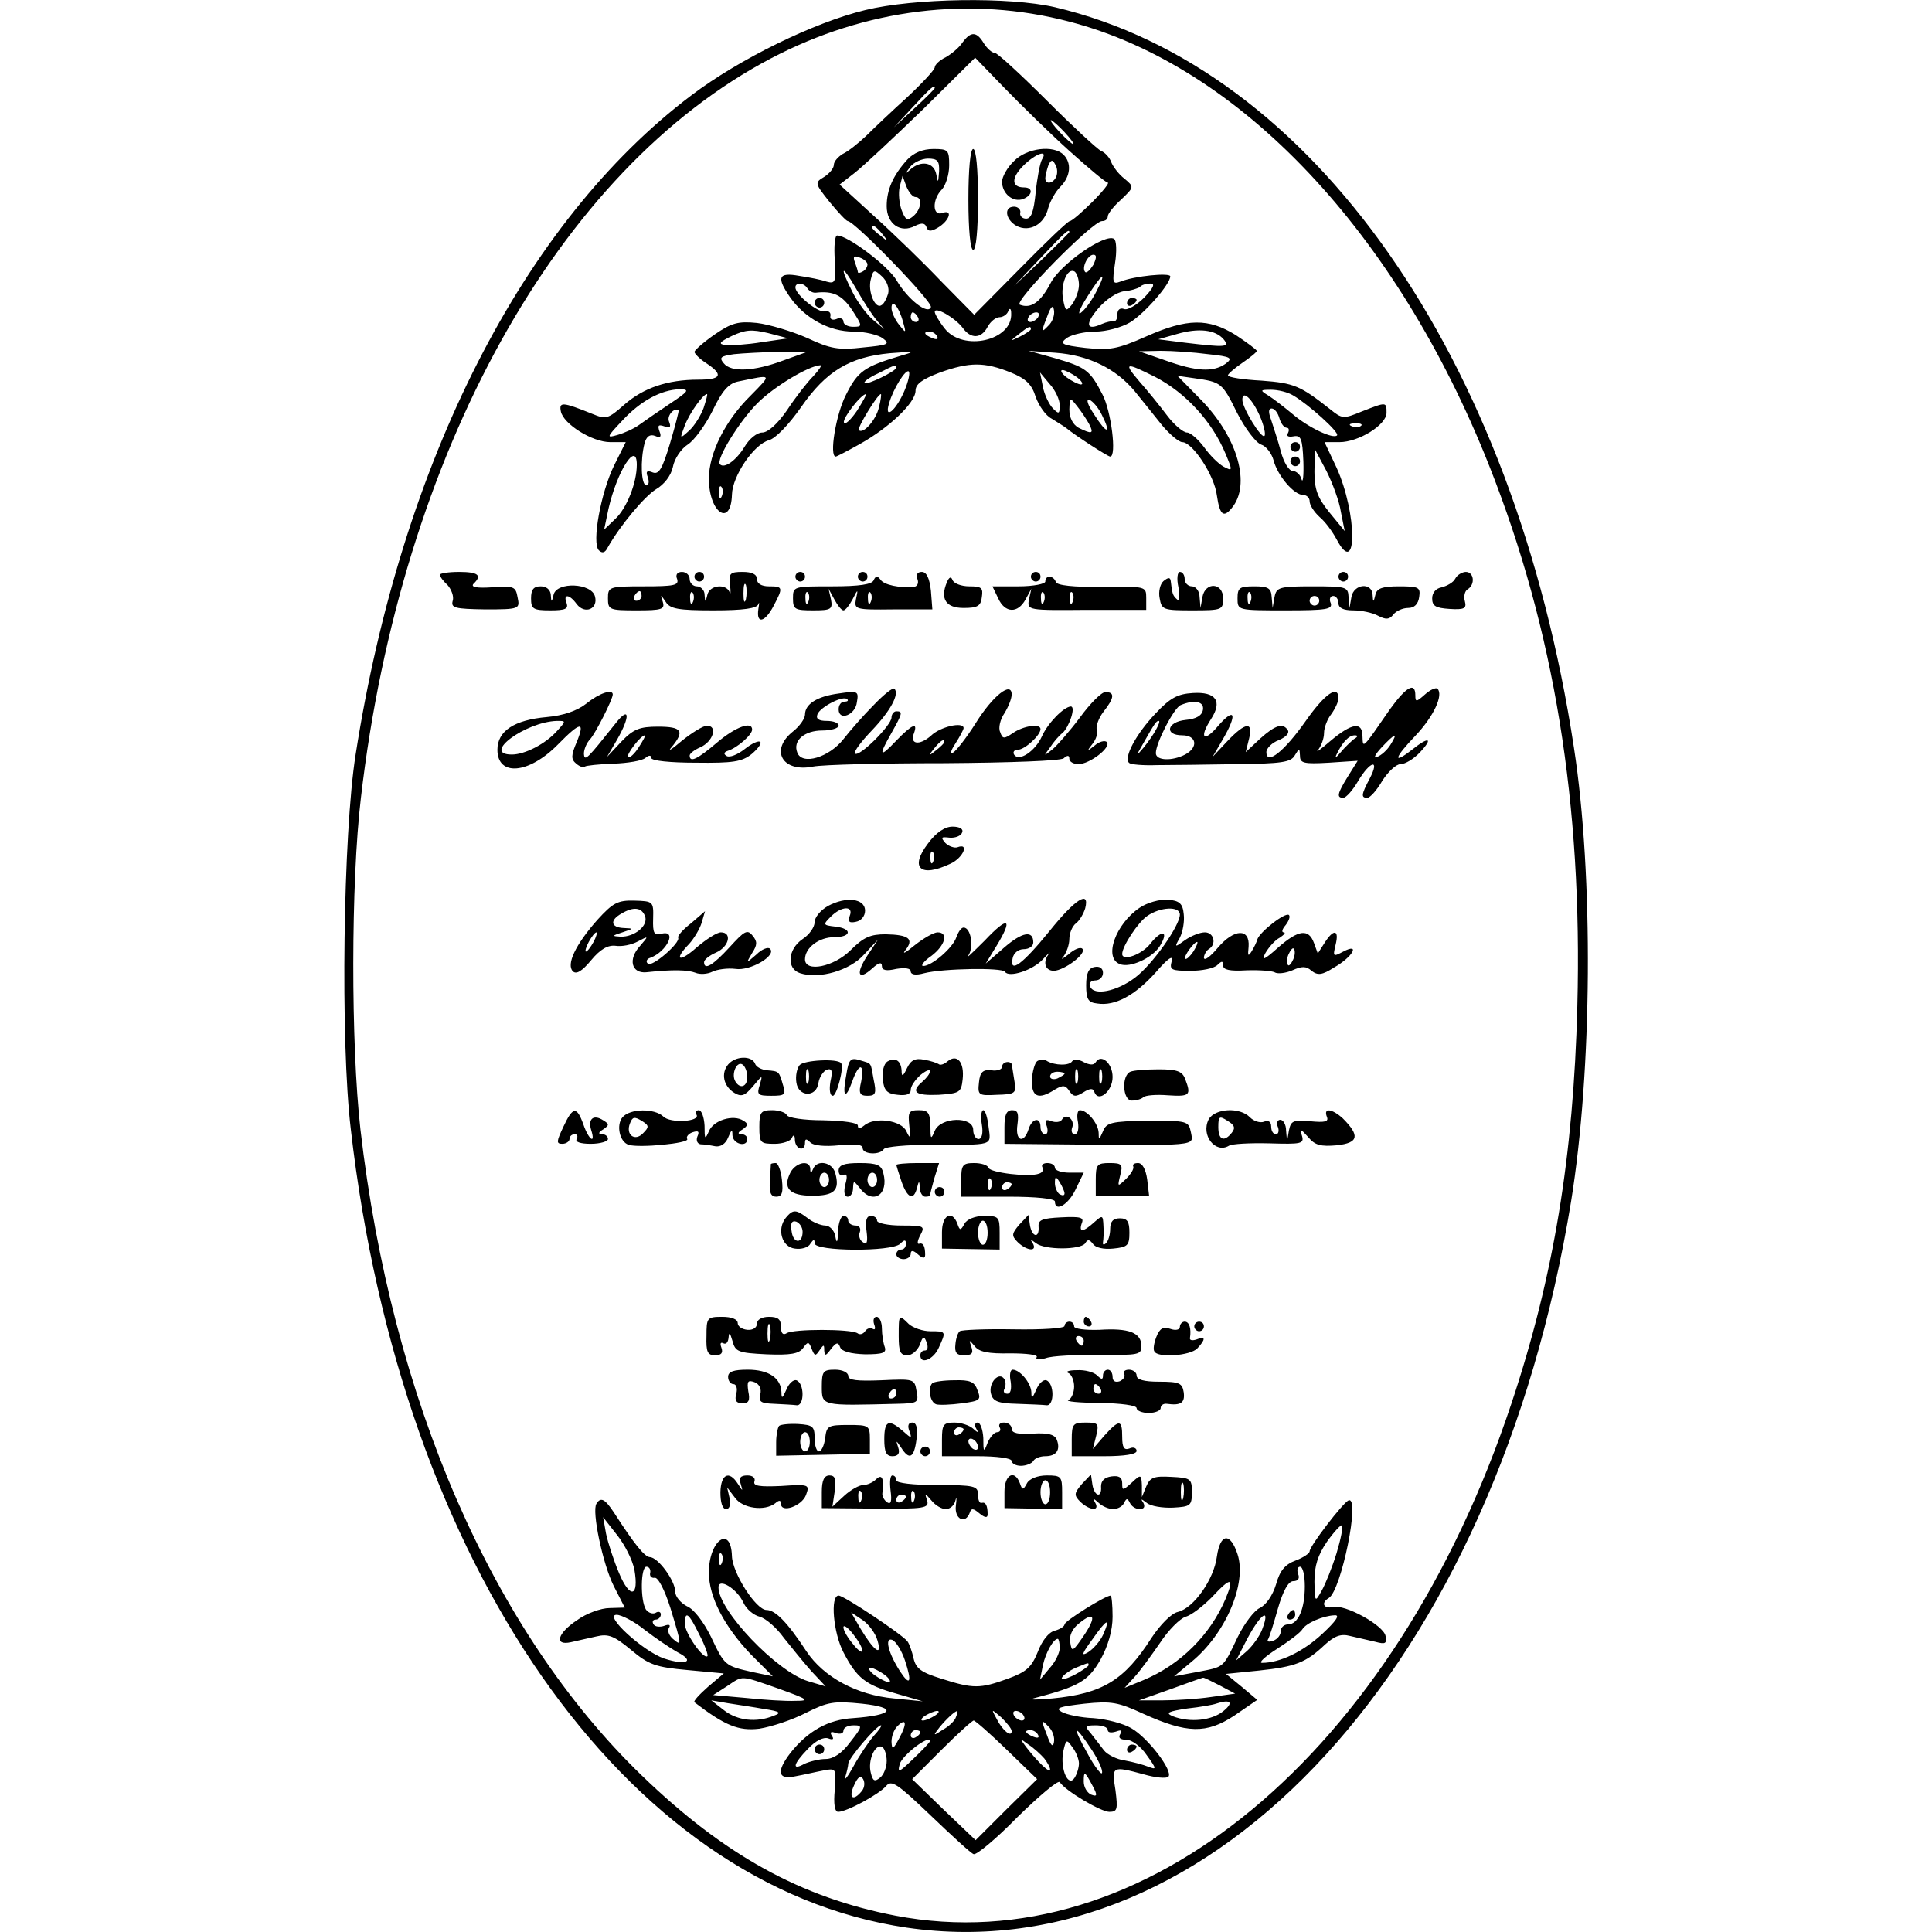 <?xml version="1.0" encoding="UTF-8" standalone="yes"?>
<svg version="1.0" xmlns="http://www.w3.org/2000/svg" width="100mm" height="100mm" viewBox="0 0 259 402" preserveAspectRatio="xMidYMid meet">
  <g transform="translate(0,402) scale(0.1,-0.1)" fill="#000000" stroke="none">
    <path d="M1085 3999 c-107 -26 -262 -102 -361 -177 -350 -264 -604 -763 -699
-1372 -26 -164 -32 -596 -10 -780 104 -906 570 -1575 1157 -1661 638 -93 1225
548 1382 1511 44 272 47 678 6 944 -124 816 -545 1415 -1080 1541 -95 22 -293
19 -395 -6z m425 -24 c354 -92 681 -437 874 -925 135 -341 194 -703 183 -1124
-8 -311 -49 -562 -137 -826 -243 -731 -766 -1165 -1282 -1066 -197 38 -356
126 -527 291 -311 300 -521 782 -586 1345 -20 177 -20 514 1 690 83 716 410
1306 854 1539 197 103 414 130 620 76z"/>
    <path d="M1288 3932 c-7 -11 -23 -24 -35 -31 -13 -6 -23 -16 -23 -21 0 -5 -26
-33 -57 -62 -32 -29 -70 -65 -86 -81 -16 -15 -37 -32 -48 -37 -10 -6 -19 -16
-19 -23 0 -7 -9 -18 -20 -25 -20 -12 -20 -13 11 -52 18 -22 35 -40 38 -40 14
0 177 -168 173 -179 -6 -17 -48 16 -71 55 -18 31 -102 94 -124 94 -5 0 -7 -23
-5 -51 3 -46 1 -50 -17 -45 -11 4 -37 9 -57 12 -44 8 -48 -3 -18 -46 31 -43
81 -70 131 -70 24 0 52 -7 61 -14 16 -12 11 -14 -41 -19 -51 -6 -68 -3 -117
20 -32 14 -79 28 -104 31 -39 4 -53 0 -88 -24 -23 -16 -41 -32 -42 -36 0 -4
11 -15 25 -24 36 -24 31 -34 -17 -34 -64 0 -114 -17 -154 -52 -34 -30 -38 -31
-67 -19 -62 25 -69 25 -65 5 5 -26 65 -64 103 -64 l32 0 -24 -48 c-28 -57 -47
-162 -32 -177 7 -7 13 -5 18 5 27 48 78 108 101 122 17 10 31 28 35 46 3 17
17 38 31 47 14 9 37 41 52 71 19 40 33 56 52 60 73 15 72 17 27 -29 -53 -52
-87 -120 -87 -173 0 -71 46 -102 48 -33 1 39 46 105 77 113 14 4 41 32 67 69
52 75 101 104 184 112 52 4 55 4 24 -5 -77 -23 -90 -32 -115 -82 -21 -41 -35
-128 -21 -128 2 0 25 12 50 26 61 34 116 86 116 111 0 14 14 24 51 38 62 22
92 22 147 0 32 -13 44 -25 52 -51 7 -19 21 -39 33 -45 11 -7 26 -16 31 -20 18
-15 86 -59 91 -59 14 0 2 95 -16 129 -26 51 -35 57 -100 76 l-54 15 56 -4 c69
-5 126 -33 165 -80 16 -20 42 -52 57 -71 16 -19 35 -35 42 -35 21 0 67 -69 72
-111 6 -41 14 -47 31 -26 40 48 13 145 -62 223 l-51 52 35 -5 c56 -8 58 -9 89
-72 17 -33 39 -62 50 -66 10 -3 22 -18 26 -33 8 -31 42 -72 62 -72 7 0 13 -6
13 -13 0 -8 9 -22 21 -33 12 -10 27 -31 35 -46 44 -84 43 54 0 149 l-25 53 31
0 c40 0 98 36 98 61 0 23 0 23 -51 3 -39 -16 -41 -16 -67 5 -61 48 -74 54
-142 59 -39 2 -70 7 -70 11 0 3 14 15 30 26 16 11 30 22 30 25 -1 3 -20 17
-44 33 -57 35 -100 35 -186 -3 -61 -27 -76 -29 -126 -24 -51 6 -55 9 -39 21
11 7 37 13 59 13 23 0 55 9 72 19 31 19 84 80 84 96 0 8 -74 1 -104 -11 -16
-6 -17 -2 -11 38 4 25 3 48 -2 51 -19 12 -112 -53 -132 -92 -21 -40 -41 -54
-64 -45 -15 5 151 174 171 174 7 0 12 4 12 10 0 5 12 21 28 35 27 26 27 26 7
43 -12 9 -24 25 -28 35 -3 9 -13 20 -21 23 -7 3 -58 50 -112 104 -55 55 -104
100 -109 100 -6 0 -16 9 -23 20 -15 25 -27 25 -44 2z m221 -225 c41 -37 77
-67 81 -67 4 0 -10 -18 -32 -40 -22 -22 -43 -40 -47 -40 -4 0 -50 -44 -103
-98 l-96 -97 -69 70 c-37 39 -100 100 -140 136 l-71 65 31 24 c18 14 81 73
142 132 l109 108 61 -63 c33 -34 93 -93 134 -130z m-279 130 c0 -2 -19 -21
-42 -42 l-43 -40 40 43 c36 39 45 47 45 39z m270 -92 c13 -14 21 -25 18 -25
-2 0 -15 11 -28 25 -13 14 -21 25 -18 25 2 0 15 -11 28 -25z m-379 -212 c13
-16 12 -17 -3 -4 -10 7 -18 15 -18 17 0 8 8 3 21 -13z m389 4 c0 -1 -26 -27
-57 -57 l-58 -55 55 58 c50 53 60 62 60 54z m-420 -67 c0 -5 -4 -12 -10 -15
-5 -3 -10 -4 -10 -1 0 2 -3 12 -6 20 -5 12 -2 15 10 10 9 -3 16 -10 16 -14z
m470 -1 c-7 -11 -14 -18 -17 -15 -8 8 5 36 17 36 7 0 7 -6 0 -21z m-452 -114
l17 -20 -24 20 c-13 11 -32 37 -42 57 -28 55 -23 60 7 8 14 -25 33 -54 42 -65z
m25 54 c-3 -10 -9 -22 -14 -24 -13 -9 -29 29 -22 54 5 20 7 21 23 6 10 -9 16
-24 13 -36z m397 18 c0 -12 -7 -30 -14 -40 -13 -16 -14 -15 -19 10 -6 31 9 67
24 58 5 -4 9 -16 9 -28z m36 -14 c-8 -16 -22 -36 -31 -43 -9 -8 -4 7 12 32 31
50 43 57 19 11z m-601 7 c4 -6 12 -10 18 -9 36 4 54 -5 75 -36 22 -34 22 -35
2 -35 -11 0 -20 5 -20 11 0 6 -7 9 -15 5 -8 -3 -14 0 -12 7 1 7 -4 11 -12 9
-14 -3 -61 35 -61 50 0 11 18 10 25 -2z m701 -19 c-16 -16 -35 -27 -42 -24 -8
3 -14 -1 -14 -11 0 -9 -3 -15 -7 -14 -5 0 -16 -2 -25 -6 -33 -15 -36 -1 -8 32
16 19 39 34 54 36 14 1 29 6 33 9 3 4 13 7 22 7 10 0 6 -9 -13 -29z m-502 -51
c7 -24 6 -24 -8 -6 -9 11 -16 27 -16 35 0 21 16 2 24 -29z m302 -8 c-14 -15
-15 -13 -3 17 8 23 13 28 15 16 2 -10 -3 -25 -12 -33z m-178 -4 c17 -24 39
-23 52 2 6 11 17 20 25 20 7 0 16 6 18 13 3 7 6 5 6 -5 3 -57 -100 -80 -138
-32 -12 15 -21 31 -21 35 0 12 42 -12 58 -33z m-93 22 c3 -5 1 -10 -4 -10 -6
0 -11 5 -11 10 0 6 2 10 4 10 3 0 8 -4 11 -10z m250 0 c-3 -5 -11 -10 -16 -10
-6 0 -7 5 -4 10 3 6 11 10 16 10 6 0 7 -4 4 -10z m-575 -52 c-30 -5 -64 -7
-75 -6 -16 2 -14 6 13 19 28 13 41 14 75 6 l42 -11 -55 -8z m560 27 c0 -2 -10
-9 -22 -15 -22 -11 -22 -10 -4 4 21 17 26 19 26 11z m401 -21 c14 -17 3 -17
-81 -7 l-55 7 39 11 c45 13 80 9 97 -11z m-596 6 c3 -6 -1 -7 -9 -4 -18 7 -21
14 -7 14 6 0 13 -4 16 -10z m-320 -50 c-61 -23 -109 -25 -124 -6 -10 12 -7 15
21 19 18 2 60 4 93 5 l60 0 -50 -18z m884 13 c48 -5 52 -8 36 -20 -26 -18 -61
-16 -125 7 l-55 19 45 1 c25 0 69 -3 99 -7z m-822 -46 c-12 -12 -37 -44 -54
-70 -20 -29 -40 -47 -52 -47 -11 0 -27 -13 -37 -30 -17 -28 -42 -46 -51 -36
-9 9 40 89 78 127 35 35 107 78 131 79 4 0 -3 -10 -15 -23z m173 18 c0 -7 -61
-37 -66 -32 -3 2 10 12 28 20 37 19 38 19 38 12z m538 -19 c64 -33 119 -93
147 -160 15 -36 15 -37 -4 -27 -11 6 -29 24 -41 41 -12 16 -28 30 -35 30 -8 0
-27 16 -42 36 -15 20 -41 52 -57 70 -34 40 -30 41 32 10z m-521 -29 c-18 -42
-43 -62 -32 -26 9 31 35 72 41 66 3 -3 -1 -21 -9 -40z m359 28 c10 -8 14 -15
8 -15 -5 0 -19 7 -30 15 -10 8 -14 15 -8 15 5 0 19 -7 30 -15z m-36 -58 c0
-19 -2 -19 -14 -7 -8 8 -18 29 -21 45 l-6 30 20 -24 c12 -13 21 -33 21 -44z
m-811 3 c-24 -16 -53 -36 -64 -44 -11 -8 -31 -17 -45 -21 -24 -7 -23 -5 10 30
38 41 81 64 119 65 22 0 19 -4 -20 -30z m1297 17 c31 -18 97 -77 91 -83 -8 -8
-59 16 -92 44 -18 15 -40 32 -51 39 -18 11 -17 12 6 12 14 0 35 -5 46 -12z
m-1227 -26 c-6 -16 -19 -37 -30 -47 -20 -18 -20 -18 -9 11 10 26 38 65 46 65
2 0 -2 -13 -7 -29z m319 -6 c-13 -19 -25 -30 -27 -24 -3 9 36 59 46 59 2 0 -7
-16 -19 -35z m46 8 c-6 -27 -33 -57 -42 -48 -4 4 39 75 46 75 1 0 0 -12 -4
-27z m793 -20 c8 -19 12 -37 9 -40 -6 -7 -46 58 -46 75 0 22 21 2 37 -35z
m-356 -15 c11 -21 6 -22 -22 -8 -12 7 -19 21 -19 38 1 26 1 26 16 7 9 -11 20
-28 25 -37z m27 18 c20 -40 10 -40 -16 1 -14 21 -18 33 -10 31 7 -3 19 -17 26
-32z m-899 -59 c-16 -53 -23 -65 -36 -60 -12 5 -15 2 -10 -10 3 -9 2 -17 -3
-17 -11 0 -13 52 -4 87 4 15 11 20 22 16 11 -5 14 -2 9 10 -4 12 -2 14 10 10
12 -5 15 -2 10 10 -5 12 11 30 20 23 1 -1 -7 -32 -18 -69z m1268 53 c3 -11 10
-20 15 -20 5 0 6 -5 3 -11 -4 -6 0 -9 11 -7 16 3 19 -4 21 -52 1 -30 -1 -47
-4 -37 -2 9 -11 17 -18 17 -8 0 -19 18 -25 41 -6 23 -16 52 -20 65 -6 16 -6
24 1 24 6 0 13 -9 16 -20z m170 -16 c-3 -3 -12 -4 -19 -1 -8 3 -5 6 6 6 11 1
17 -2 13 -5z m-42 -179 l8 -40 -32 39 c-25 31 -31 48 -31 85 l1 46 24 -45 c13
-26 27 -64 30 -85z m-1465 98 c0 -38 -21 -90 -44 -112 l-24 -23 9 43 c18 79
59 143 59 92z m177 -65 c-3 -8 -6 -5 -6 6 -1 11 2 17 5 13 3 -3 4 -12 1 -19z"/>
    <path d="M1173 3688 c-30 -33 -43 -63 -43 -97 0 -37 29 -57 59 -41 14 7 21 6
24 -3 3 -9 9 -9 23 -1 24 14 33 39 10 31 -21 -8 -22 28 -1 49 8 9 15 31 15 50
0 32 -2 34 -33 34 -22 0 -41 -8 -54 -22z m66 -25 c-2 -24 -2 -25 -6 -5 -5 24
-31 29 -53 10 -12 -11 -12 -10 -1 5 7 9 24 17 37 17 20 0 24 -5 23 -27z m-49
-53 c15 0 12 -26 -5 -40 -12 -10 -16 -8 -24 13 -5 14 -7 35 -4 48 l6 23 8 -22
c5 -12 13 -22 19 -22z"/>
    <path d="M1300 3605 c0 -63 4 -105 10 -105 6 0 10 42 10 105 0 63 -4 105 -10
105 -6 0 -10 -42 -10 -105z"/>
    <path d="M1395 3685 c-14 -13 -25 -33 -25 -43 0 -25 23 -44 44 -36 20 8 21 24
2 24 -27 0 -27 20 -2 45 26 26 53 35 39 13 -4 -7 -10 -38 -13 -68 -4 -40 -9
-55 -20 -55 -8 0 -14 6 -12 13 1 6 -5 12 -13 12 -22 0 -18 -27 5 -40 27 -14
58 3 66 37 4 14 15 34 25 44 22 22 24 50 7 67 -21 21 -77 14 -103 -13z m88
-32 c-6 -15 -23 -18 -23 -4 0 5 3 17 6 26 5 12 9 14 14 4 5 -7 6 -18 3 -26z"/>
    <path d="M980 3390 c0 -5 5 -10 10 -10 6 0 10 5 10 10 0 6 -4 10 -10 10 -5 0
-10 -4 -10 -10z"/>
    <path d="M1630 3389 c0 -5 5 -7 10 -4 6 3 10 8 10 11 0 2 -4 4 -10 4 -5 0 -10
-5 -10 -11z"/>
    <path d="M1970 3090 c0 -5 5 -10 10 -10 6 0 10 5 10 10 0 6 -4 10 -10 10 -5 0
-10 -4 -10 -10z"/>
    <path d="M1970 3060 c0 -5 5 -10 10 -10 6 0 10 5 10 10 0 6 -4 10 -10 10 -5 0
-10 -4 -10 -10z"/>
    <path d="M200 2824 c0 -3 7 -13 16 -21 8 -9 14 -24 11 -33 -4 -15 4 -17 68
-18 71 0 72 1 67 25 -4 23 -8 24 -53 21 -30 -2 -45 0 -39 7 19 18 10 25 -30
25 -22 0 -40 -3 -40 -6z"/>
    <path d="M694 2815 c4 -13 -7 -15 -69 -15 -73 0 -75 -1 -75 -25 0 -24 3 -25
60 -25 52 0 59 2 54 18 -5 16 -5 16 6 0 9 -15 26 -18 100 -18 62 0 90 4 93 13
2 6 2 2 0 -10 -5 -33 14 -28 32 7 20 38 19 40 -10 40 -16 0 -25 6 -25 15 0 10
-10 15 -30 15 -26 0 -29 -3 -26 -27 2 -16 1 -22 -1 -15 -7 18 -41 15 -46 -5
-4 -17 -5 -17 -6 0 0 9 -8 17 -16 17 -8 0 -15 7 -15 15 0 8 -7 15 -16 15 -10
0 -14 -6 -10 -15z m143 -42 c-3 -10 -5 -4 -5 12 0 17 2 24 5 18 2 -7 2 -21 0
-30z m-217 7 c0 -5 -5 -10 -11 -10 -5 0 -7 5 -4 10 3 6 8 10 11 10 2 0 4 -4 4
-10z m107 -12 c-3 -8 -6 -5 -6 6 -1 11 2 17 5 13 3 -3 4 -12 1 -19z"/>
    <path d="M730 2820 c0 -5 5 -10 10 -10 6 0 10 5 10 10 0 6 -4 10 -10 10 -5 0
-10 -4 -10 -10z"/>
    <path d="M940 2820 c0 -5 5 -10 10 -10 6 0 10 5 10 10 0 6 -4 10 -10 10 -5 0
-10 -4 -10 -10z"/>
    <path d="M1070 2820 c0 -5 5 -10 10 -10 6 0 10 5 10 10 0 6 -4 10 -10 10 -5 0
-10 -4 -10 -10z"/>
    <path d="M1194 2815 c3 -8 0 -15 -7 -16 -30 -3 -63 4 -70 15 -6 8 -10 8 -14
-1 -3 -9 -30 -13 -86 -13 -81 0 -82 0 -82 -25 0 -23 4 -25 42 -25 37 0 41 2
37 23 l-5 22 12 -22 c7 -13 15 -23 19 -23 4 0 12 10 19 23 11 22 12 22 7 0 -4
-21 -1 -22 78 -21 l81 0 -3 39 c-3 26 -9 39 -19 39 -9 0 -13 -6 -9 -15z m-227
-47 c-3 -8 -6 -5 -6 6 -1 11 2 17 5 13 3 -3 4 -12 1 -19z m130 0 c-3 -8 -6 -5
-6 6 -1 11 2 17 5 13 3 -3 4 -12 1 -19z"/>
    <path d="M1430 2820 c0 -5 5 -10 10 -10 6 0 10 5 10 10 0 6 -4 10 -10 10 -5 0
-10 -4 -10 -10z"/>
    <path d="M1737 2798 c3 -19 2 -30 -3 -25 -9 8 -10 12 -13 38 -1 8 -5 8 -15 0
-7 -6 -11 -22 -8 -36 4 -24 8 -25 68 -25 62 0 64 1 64 25 0 33 -37 35 -43 3
l-4 -23 -2 23 c0 12 -8 22 -16 22 -8 0 -15 7 -15 15 0 8 -4 15 -10 15 -5 0 -7
-14 -3 -32z"/>
    <path d="M2070 2820 c0 -5 5 -10 10 -10 6 0 10 5 10 10 0 6 -4 10 -10 10 -5 0
-10 -4 -10 -10z"/>
    <path d="M2313 2816 c-4 -8 -17 -15 -28 -18 -12 -2 -20 -11 -20 -23 0 -16 7
-20 36 -22 31 -2 36 1 32 16 -3 10 0 22 6 25 16 10 13 36 -4 36 -7 0 -18 -6
-22 -14z"/>
    <path d="M1255 2808 c-14 -34 -2 -53 35 -53 29 0 36 4 38 23 3 19 -1 22 -26
22 -17 0 -32 6 -35 13 -3 8 -7 7 -12 -5z"/>
    <path d="M1460 2810 c0 -5 -25 -10 -55 -10 l-55 0 12 -25 c14 -31 41 -32 57
-2 l12 22 -5 -22 c-4 -23 -3 -23 120 -22 l124 0 0 25 c0 24 -1 24 -92 23 -59
-1 -94 3 -96 10 -5 14 -22 15 -22 1z m-3 -42 c-3 -8 -6 -5 -6 6 -1 11 2 17 5
13 3 -3 4 -12 1 -19z m60 0 c-3 -8 -6 -5 -6 6 -1 11 2 17 5 13 3 -3 4 -12 1
-19z"/>
    <path d="M390 2775 c0 -22 4 -25 40 -25 31 0 38 3 34 15 -8 20 6 19 21 -2 17
-22 45 -10 38 16 -7 28 -79 31 -86 4 -4 -17 -5 -17 -6 0 -1 10 -9 17 -21 17
-15 0 -20 -7 -20 -25z"/>
    <path d="M1860 2775 c0 -25 0 -25 100 -25 84 0 98 2 94 15 -4 8 -1 15 5 15 6
0 11 -7 11 -15 0 -10 10 -15 31 -15 17 0 40 -5 51 -11 17 -9 24 -8 32 2 6 8
20 14 31 14 13 0 21 8 23 23 3 20 -1 22 -42 22 -34 0 -46 -4 -49 -17 -4 -17
-5 -17 -6 0 -2 26 -39 22 -44 -5 l-4 -23 -2 23 c-1 21 -5 22 -75 22 -69 0 -75
-2 -79 -22 l-4 -23 -2 23 c-1 18 -7 22 -36 22 -31 0 -35 -3 -35 -25z m27 -7
c-3 -8 -6 -5 -6 6 -1 11 2 17 5 13 3 -3 4 -12 1 -19z m143 2 c0 -5 -4 -10 -10
-10 -5 0 -10 5 -10 10 0 6 5 10 10 10 6 0 10 -4 10 -10z"/>
    <path d="M1103 2553 c-21 -21 -49 -53 -63 -71 -30 -38 -86 -55 -96 -28 -10 25
15 46 52 46 19 0 34 5 34 10 0 6 -11 10 -25 10 -16 0 -23 4 -19 14 6 15 54 40
62 31 3 -3 0 -5 -6 -5 -7 0 -12 -7 -12 -16 0 -25 35 -12 38 15 4 23 2 24 -38
18 -45 -6 -70 -22 -70 -44 0 -8 -11 -24 -25 -35 -49 -39 -22 -86 42 -73 21 4
144 7 273 7 141 1 240 5 248 10 8 7 12 7 12 -1 0 -6 9 -11 19 -11 23 0 69 35
59 46 -4 4 -16 1 -25 -7 -16 -13 -17 -12 -5 3 8 10 12 23 9 30 -2 7 4 24 14
37 23 29 24 41 4 41 -8 0 -32 -24 -53 -53 -21 -28 -48 -59 -58 -67 -18 -14
-18 -14 -4 5 7 11 19 25 26 30 14 13 28 55 17 55 -15 -1 -48 -35 -60 -62 -14
-31 -48 -54 -58 -38 -3 5 0 10 8 10 14 0 47 30 47 43 0 12 -35 7 -57 -8 -19
-13 -22 -13 -27 2 -4 8 0 26 9 39 8 13 15 30 15 39 0 28 -39 -2 -75 -60 -19
-30 -40 -57 -47 -61 -7 -5 -5 4 5 19 9 14 17 29 17 32 0 14 -49 3 -68 -16 -24
-21 -45 -18 -35 6 8 23 -4 18 -37 -16 -35 -37 -38 -33 -10 16 23 41 24 45 10
45 -5 0 -10 -6 -10 -13 0 -16 -67 -83 -76 -75 -3 4 13 25 35 48 39 41 58 76
47 87 -3 3 -22 -12 -43 -34z m147 -77 c0 -2 -8 -10 -17 -17 -16 -13 -17 -12
-4 4 13 16 21 21 21 13z"/>
    <path d="M2177 2544 c-58 -84 -56 -82 -57 -56 0 31 -22 28 -67 -10 -21 -18
-32 -26 -25 -18 6 8 12 23 12 35 0 11 7 29 15 39 8 11 15 26 15 33 0 29 -28
10 -68 -47 -45 -64 -82 -93 -82 -65 0 8 12 20 26 25 14 6 22 14 19 20 -10 17
-27 11 -58 -17 l-30 -28 7 28 c9 36 -7 35 -45 -5 l-31 -33 21 36 c31 53 26 69
-9 29 -30 -36 -41 -26 -15 14 24 37 10 57 -38 54 -32 -2 -47 -10 -78 -43 -40
-42 -66 -91 -55 -102 3 -4 30 -6 59 -5 28 0 103 1 164 2 95 1 114 4 122 18 10
16 10 16 11 -1 0 -15 8 -17 60 -14 l60 4 -20 -32 c-23 -37 -24 -45 -10 -45 6
0 20 16 31 35 25 42 46 47 24 5 -18 -34 -18 -40 -5 -40 6 0 20 16 31 35 12 19
29 35 38 35 10 0 28 11 41 25 28 30 18 33 -17 5 -41 -32 -37 -17 7 29 38 40
59 85 46 98 -3 3 -15 -2 -26 -12 -18 -16 -20 -16 -20 -2 0 29 -19 18 -53 -29z
m-389 -1 c-2 -12 -14 -19 -36 -21 -39 -4 -45 -32 -7 -32 30 0 34 -25 6 -40
-27 -14 -61 -13 -61 3 0 21 38 95 52 100 29 12 49 7 46 -10z m-97 -40 c-5 -10
-17 -27 -26 -38 -16 -19 -17 -19 -3 5 26 46 29 50 34 50 3 0 0 -8 -5 -17z
m411 -21 c-6 -5 -19 -17 -28 -28 -8 -10 -12 -12 -8 -4 12 26 26 40 38 40 7 0
7 -3 -2 -8z m76 -12 c-7 -11 -19 -22 -28 -25 -8 -4 -4 5 9 19 29 31 36 33 19
6z"/>
    <path d="M505 2556 c-19 -15 -48 -25 -82 -28 -68 -6 -103 -29 -103 -68 0 -56
65 -51 126 11 47 48 57 49 39 5 -12 -28 -12 -36 -1 -45 7 -6 15 -9 18 -6 2 2
29 5 59 6 30 1 60 6 67 12 7 6 12 6 12 0 0 -6 40 -10 93 -10 77 -1 96 2 116
18 13 11 21 22 18 25 -3 4 -18 -3 -33 -15 -14 -11 -31 -18 -37 -14 -7 4 -6 8
3 11 19 6 50 33 50 44 0 18 -34 6 -73 -27 -40 -34 -57 -43 -57 -27 0 4 10 12
22 17 27 12 37 45 14 45 -8 0 -32 -15 -53 -32 -21 -18 -30 -23 -20 -12 27 33
21 42 -29 42 -38 0 -51 -5 -76 -31 l-30 -32 21 36 c28 49 26 71 -3 34 -59 -74
-65 -81 -66 -63 0 9 6 23 13 30 11 12 47 83 47 93 0 12 -28 3 -55 -19z m-61
-57 c-24 -27 -67 -49 -94 -49 -64 0 28 68 94 70 19 0 19 0 0 -21z m170 -34
c-9 -14 -19 -23 -22 -20 -5 4 26 45 35 45 2 0 -4 -11 -13 -25z"/>
    <path d="M1216 2265 c-39 -51 -16 -72 47 -42 26 12 40 44 14 34 -6 -2 -18 2
-25 9 -10 12 -9 13 9 11 12 -1 24 4 26 11 3 7 -5 12 -20 12 -16 0 -34 -12 -51
-35z m11 -37 c-3 -8 -6 -5 -6 6 -1 11 2 17 5 13 3 -3 4 -12 1 -19z"/>
    <path d="M528 2106 c-46 -52 -65 -93 -51 -107 7 -7 19 0 38 23 19 23 35 32 51
30 13 -2 33 2 46 9 23 12 23 12 5 -9 -26 -28 -18 -58 13 -55 55 6 86 5 102 -1
9 -4 25 -3 35 2 10 5 32 8 48 6 31 -5 87 28 72 42 -4 4 -17 -1 -28 -12 -22
-19 -22 -19 -9 3 11 17 11 24 1 36 -11 14 -17 10 -48 -24 -34 -37 -53 -49 -53
-31 0 5 11 14 25 20 27 12 34 42 10 42 -8 0 -30 -14 -50 -31 -37 -33 -49 -27
-16 7 10 11 22 31 26 44 l7 24 -29 -25 c-17 -13 -29 -27 -27 -30 6 -10 -55
-63 -63 -54 -5 4 -2 10 5 12 35 13 57 59 23 50 -15 -4 -18 1 -17 32 1 35 0 36
-39 37 -35 1 -45 -5 -77 -40z m99 8 c8 -20 -22 -44 -51 -43 -18 1 -18 2 4 9
24 8 24 8 3 9 -27 1 -30 16 -5 30 25 15 42 13 49 -5z m-107 -54 c-6 -11 -13
-20 -16 -20 -2 0 0 9 6 20 6 11 13 20 16 20 2 0 0 -9 -6 -20z"/>
    <path d="M1008 2135 c-16 -9 -28 -24 -28 -34 0 -10 -11 -26 -25 -35 -31 -21
-34 -62 -5 -71 40 -13 104 6 133 39 l29 31 -22 -33 c-25 -38 -20 -54 10 -27
13 12 20 14 20 5 0 -9 9 -11 30 -6 19 3 30 1 30 -5 0 -7 10 -9 28 -4 39 10
163 12 168 3 8 -13 58 3 79 26 11 12 17 17 13 12 -14 -17 -9 -36 10 -36 22 1
69 36 59 46 -4 4 -17 -1 -29 -12 -13 -10 -17 -12 -10 -4 6 8 12 24 12 36 0 12
6 27 14 33 8 6 16 21 19 31 10 39 -21 19 -74 -47 -56 -69 -84 -90 -77 -57 2
11 12 19 23 19 11 0 20 6 20 14 0 26 -23 22 -61 -11 l-38 -33 22 36 c36 59 25
64 -24 12 -26 -26 -41 -40 -34 -31 12 18 5 58 -10 58 -5 0 -11 -9 -15 -20 -7
-22 -51 -60 -69 -60 -6 0 1 10 17 21 29 22 36 49 13 49 -8 0 -29 -12 -48 -27
-18 -15 -27 -20 -19 -10 18 23 8 32 -41 33 -32 0 -46 -6 -73 -33 -35 -35 -95
-47 -95 -19 0 24 29 46 61 46 36 0 38 18 2 22 -26 3 -26 4 -9 21 22 22 48 23
39 1 -4 -12 -1 -15 13 -12 11 2 19 12 19 23 0 26 -40 30 -77 10z"/>
    <path d="M1656 2131 c-50 -34 -75 -104 -41 -117 21 -9 68 13 83 37 20 32 5 36
-19 6 -17 -23 -59 -38 -59 -22 0 16 33 66 52 79 27 19 68 21 68 3 0 -23 -57
-104 -93 -131 -38 -29 -87 -39 -94 -18 -3 6 2 12 11 12 9 0 16 7 16 16 0 9 -7
14 -17 12 -13 -2 -18 -13 -18 -38 0 -29 4 -36 23 -38 37 -6 79 17 122 65 25
29 37 37 33 23 -5 -18 -1 -20 39 -20 24 0 49 5 56 12 9 9 12 9 12 -1 0 -9 14
-12 48 -10 26 1 53 -1 59 -4 6 -4 23 -2 37 4 20 9 29 9 40 -1 13 -10 22 -9 47
7 39 22 55 52 19 33 -21 -11 -22 -11 -16 14 8 32 -4 34 -23 4 l-14 -22 -8 22
c-11 30 -32 28 -75 -10 -29 -26 -35 -28 -26 -11 7 12 20 27 30 32 9 6 13 11 8
11 -5 0 -3 7 4 15 7 9 10 18 7 21 -7 7 -61 -35 -66 -51 -1 -5 -7 -17 -12 -25
-7 -11 -8 -9 -6 10 3 39 -30 38 -64 -2 -15 -18 -28 -28 -29 -21 0 6 5 15 10
18 17 10 11 35 -8 35 -10 0 -28 -7 -41 -16 -22 -16 -23 -16 -11 5 6 12 10 34
8 49 -2 22 -9 28 -33 30 -17 1 -43 -6 -59 -17z m112 -91 c-7 -10 -14 -17 -17
-15 -4 4 18 35 25 35 2 0 -1 -9 -8 -20z m208 -16 c-4 -9 -9 -15 -11 -12 -3 3
-3 13 1 22 4 9 9 15 11 12 3 -3 3 -13 -1 -22z"/>
    <path d="M800 1805 c-15 -18 -10 -45 13 -59 15 -9 22 -6 39 14 20 24 20 24 14
3 -7 -21 -4 -23 24 -23 28 0 31 2 24 23 -8 28 -8 28 -33 30 -11 1 -23 7 -25
14 -7 17 -41 16 -56 -2z m40 -26 c0 -20 -15 -26 -25 -9 -9 15 3 43 15 35 5 -3
10 -15 10 -26z"/>
    <path d="M949 1804 c-6 -7 -9 -23 -7 -36 4 -31 42 -32 46 -1 2 12 10 24 17 27
11 4 13 -2 8 -24 -3 -18 -1 -30 5 -30 8 0 24 60 17 68 -8 10 -77 6 -86 -4z
m18 -36 c-3 -7 -5 -2 -5 12 0 14 2 19 5 13 2 -7 2 -19 0 -25z"/>
    <path d="M1046 1784 c-9 -46 -2 -54 12 -15 14 40 26 40 19 1 -6 -25 -3 -30 13
-30 17 0 19 5 13 33 -7 38 -3 33 -29 41 -19 6 -23 2 -28 -30z"/>
    <path d="M1131 1811 c-7 -5 -11 -21 -9 -37 2 -23 9 -30 31 -32 17 -2 27 1 27
10 0 8 9 21 20 31 11 9 20 13 20 8 0 -5 -7 -14 -15 -21 -26 -22 -16 -30 33
-28 44 3 47 5 50 32 4 35 -11 54 -31 38 -8 -7 -16 -9 -19 -6 -3 2 -17 7 -30 9
-19 4 -28 -1 -36 -18 -8 -17 -11 -18 -11 -5 -1 21 -13 29 -30 19z"/>
    <path d="M1443 1812 c-5 -4 -10 -22 -11 -39 -1 -36 14 -42 48 -20 17 10 22 9
30 -3 8 -12 13 -13 29 -3 14 9 21 9 23 1 8 -23 38 1 38 31 0 29 -24 49 -35 31
-4 -7 -13 -6 -25 0 -10 6 -21 6 -24 2 -6 -10 -36 -9 -52 0 -5 4 -15 4 -21 0z
m84 -44 c-3 -7 -5 -2 -5 12 0 14 2 19 5 13 2 -7 2 -19 0 -25z m50 0 c-3 -7 -5
-2 -5 12 0 14 2 19 5 13 2 -7 2 -19 0 -25z m-77 18 c0 -2 -7 -6 -15 -10 -8 -3
-15 -1 -15 4 0 6 7 10 15 10 8 0 15 -2 15 -4z"/>
    <path d="M1370 1800 c0 -5 -10 -9 -22 -7 -18 2 -24 -4 -26 -25 -3 -27 -1 -28
37 -26 38 1 41 3 37 27 -2 14 -5 29 -5 34 -1 11 -21 9 -21 -3z"/>
    <path d="M1637 1790 c-19 -8 -16 -60 3 -60 9 0 20 3 24 7 4 4 27 6 51 4 46 -3
49 0 36 34 -6 16 -17 20 -55 20 -26 0 -52 -2 -59 -5z"/>
    <path d="M457 1675 c-14 -30 -15 -35 -2 -35 8 0 15 5 15 10 0 6 5 10 11 10 5
0 7 -4 4 -10 -4 -6 8 -10 29 -10 20 0 36 5 36 10 0 6 -6 10 -12 10 -9 0 -8 4
2 10 13 9 13 11 0 19 -20 13 -32 3 -25 -20 10 -31 -5 -21 -16 11 -14 39 -22
38 -42 -5z"/>
    <path d="M580 1695 c-13 -16 -6 -51 13 -57 21 -7 127 3 122 12 -3 4 2 11 11
14 12 4 15 2 10 -9 -3 -8 0 -15 7 -16 7 0 20 -2 30 -4 11 -2 22 5 27 18 7 17
9 18 9 5 1 -19 31 -26 31 -8 0 6 -6 10 -12 10 -9 0 -8 4 2 10 12 8 12 12 2 18
-21 14 -63 1 -72 -22 -8 -18 -9 -17 -9 12 -1 17 -6 32 -12 32 -5 0 -8 -4 -5
-9 10 -15 -55 -19 -69 -4 -18 17 -69 17 -85 -2z m43 -33 c-17 -18 -37 -3 -27
21 5 13 9 14 24 5 16 -10 16 -13 3 -26z"/>
    <path d="M865 1675 c0 -33 2 -35 32 -35 17 0 34 6 36 13 3 7 6 5 6 -5 1 -20
21 -25 21 -6 0 9 3 9 11 1 7 -7 31 -9 60 -6 33 3 49 2 49 -6 0 -13 36 -15 44
-2 3 5 48 9 98 9 133 0 125 -3 120 37 -2 19 -7 35 -11 35 -4 0 -6 -13 -3 -30
3 -18 0 -30 -7 -30 -6 0 -11 9 -11 19 0 29 -68 27 -80 -2 -8 -19 -9 -18 -9 11
-1 27 -5 32 -24 32 -21 0 -23 -4 -20 -32 3 -27 2 -29 -6 -12 -10 23 -66 31
-88 12 -9 -7 -13 -7 -13 0 0 6 -30 10 -72 11 -40 0 -74 5 -76 11 -2 5 -16 10
-30 10 -24 0 -27 -4 -27 -35z"/>
    <path d="M1375 1675 l0 -35 105 -1 c305 -3 288 -4 283 25 -5 24 -8 24 -90 24
-76 -1 -86 -4 -93 -22 -8 -18 -9 -19 -9 -3 -1 20 -24 47 -39 47 -5 0 -7 -11
-4 -25 2 -14 0 -25 -7 -25 -5 0 -8 6 -5 14 6 16 -12 31 -21 17 -3 -6 -13 -7
-22 -4 -12 5 -15 2 -10 -10 3 -9 2 -17 -3 -17 -6 0 -10 7 -10 15 0 22 -18 18
-25 -5 -10 -31 -28 -24 -23 10 3 23 1 30 -11 30 -12 0 -16 -10 -16 -35z"/>
    <path d="M1800 1691 c-17 -33 14 -72 42 -55 6 4 44 6 84 5 67 -2 73 -1 68 16
-5 15 -3 15 13 -3 14 -17 26 -20 60 -17 45 5 48 20 12 56 -22 20 -41 23 -33 3
4 -10 -4 -12 -35 -9 -35 3 -40 1 -44 -19 l-4 -23 -2 23 c0 12 -6 22 -12 22 -6
0 -9 -7 -5 -15 3 -8 1 -15 -4 -15 -6 0 -10 7 -10 16 0 10 -6 14 -15 10 -8 -3
-21 1 -29 9 -21 22 -73 19 -86 -4z m48 -28 c-16 -20 -28 -15 -28 12 0 22 2 24
19 13 15 -9 17 -15 9 -25z"/>
    <path d="M889 1598 c0 -2 -1 -18 -2 -36 -2 -23 2 -32 13 -32 12 0 15 8 12 35
-2 19 -8 35 -13 35 -5 0 -9 -1 -10 -2z"/>
    <path d="M930 1581 c-17 -33 -3 -49 45 -49 46 0 58 11 48 47 -6 23 -38 29 -46
9 -4 -10 -6 -10 -6 0 -1 19 -29 14 -41 -7z m80 -16 c0 -8 -4 -15 -10 -15 -5 0
-10 7 -10 15 0 8 5 15 10 15 6 0 10 -7 10 -15z"/>
    <path d="M1030 1584 c0 -8 5 -12 10 -9 7 4 9 -2 4 -19 -4 -16 -2 -26 5 -26 6
0 11 8 11 18 1 16 1 16 14 0 27 -36 61 -14 49 31 -4 17 -13 21 -49 21 -33 0
-44 -4 -44 -16z m80 -19 c0 -8 -4 -15 -10 -15 -5 0 -10 7 -10 15 0 8 5 15 10
15 6 0 10 -7 10 -15z"/>
    <path d="M1150 1596 c0 -1 5 -17 11 -35 12 -34 25 -40 32 -13 4 16 5 16 6 0 0
-10 6 -18 11 -18 6 0 10 1 10 3 0 1 4 17 9 35 l10 32 -45 0 c-24 0 -44 -2 -44
-4z"/>
    <path d="M1285 1565 l0 -35 98 0 c58 0 97 -4 97 -10 0 -23 28 -7 43 25 l17 35
-30 0 c-17 0 -30 5 -30 10 0 6 -7 10 -16 10 -8 0 -13 -4 -10 -9 3 -5 0 -11 -7
-13 -20 -8 -102 2 -105 12 -2 6 -16 10 -30 10 -24 0 -27 -4 -27 -35z m62 -17
c-3 -8 -6 -5 -6 6 -1 11 2 17 5 13 3 -3 4 -12 1 -19z m153 -11 c0 -5 -4 -5
-10 -2 -5 3 -10 14 -10 23 0 15 2 15 10 2 5 -8 10 -19 10 -23z m-110 19 c0 -3
-4 -8 -10 -11 -5 -3 -10 -1 -10 4 0 6 5 11 10 11 6 0 10 -2 10 -4z"/>
    <path d="M1565 1566 l0 -35 55 0 56 1 -4 34 c-3 21 -10 34 -19 34 -8 0 -12 -3
-10 -7 2 -5 -5 -16 -15 -26 -18 -17 -18 -17 -12 8 6 22 3 25 -22 25 -26 0 -29
-3 -29 -34z"/>
    <path d="M1230 1540 c0 -5 5 -10 10 -10 6 0 10 5 10 10 0 6 -4 10 -10 10 -5 0
-10 -4 -10 -10z"/>
    <path d="M920 1486 c-19 -24 -8 -61 19 -64 13 -2 28 2 32 10 7 10 9 10 9 1 0
-17 161 -18 178 -1 9 9 12 9 12 0 0 -7 -4 -12 -10 -12 -5 0 -10 -4 -10 -10 0
-5 7 -10 15 -10 8 0 15 5 15 11 0 8 5 8 15 -1 10 -9 15 -9 15 -1 0 18 -4 26
-13 23 -4 -1 -3 7 3 18 10 19 8 20 -40 20 -27 0 -50 5 -50 10 0 6 -6 10 -13
10 -9 0 -12 -10 -9 -31 3 -23 1 -30 -7 -24 -7 4 -10 13 -7 21 3 8 -1 14 -9 14
-8 0 -15 5 -15 10 0 6 -4 10 -10 10 -5 0 -11 -15 -11 -32 -1 -24 -3 -27 -6
-10 -2 12 -12 22 -21 22 -9 0 -26 7 -36 15 -25 19 -31 19 -46 1z m35 -29 c0
-26 -20 -25 -23 2 -3 16 1 22 10 19 7 -3 13 -12 13 -21z"/>
    <path d="M1245 1456 l0 -34 60 -1 60 -1 0 35 c0 33 -2 35 -32 35 -19 0 -36 -7
-41 -16 -8 -15 -10 -15 -15 0 -11 29 -32 18 -32 -18z m95 -1 c0 -14 -4 -25
-10 -25 -5 0 -10 11 -10 25 0 14 5 25 10 25 6 0 10 -11 10 -25z"/>
    <path d="M1406 1472 c-16 -19 -17 -23 -3 -37 19 -18 41 -20 31 -2 -6 9 -5 9 7
0 18 -14 92 -14 102 0 5 9 9 8 16 -1 5 -8 22 -12 42 -10 30 3 34 6 34 33 0 23
-4 30 -20 30 -14 0 -20 -7 -20 -22 0 -12 -4 -26 -9 -30 -4 -4 -7 -3 -6 2 1 6
2 21 1 34 -1 23 -2 23 -19 8 -23 -21 -33 -22 -26 -2 5 12 -3 14 -43 12 -39 -2
-48 -5 -47 -19 2 -26 -14 -22 -18 3 l-3 21 -19 -20z"/>
    <path d="M755 1240 c-1 -33 2 -40 18 -40 13 0 17 5 13 16 -3 8 -2 12 4 9 6 -3
10 2 11 12 1 12 3 10 8 -7 6 -23 12 -25 71 -28 50 -2 67 1 76 13 10 14 12 14
18 -2 6 -15 8 -15 16 -3 9 13 10 13 10 0 1 -12 3 -12 14 3 11 14 15 15 19 4 3
-9 22 -14 52 -15 37 0 45 3 41 15 -3 8 -6 26 -6 39 0 13 -5 24 -11 24 -6 0 -8
-7 -5 -16 3 -8 2 -12 -3 -9 -5 3 -12 1 -16 -5 -4 -6 -11 -8 -16 -4 -15 9 -133
9 -147 0 -8 -5 -12 0 -12 13 0 16 -6 21 -25 21 -15 0 -25 -6 -25 -14 0 -9 -9
-14 -20 -13 -11 1 -20 7 -20 14 0 8 -13 13 -32 13 -32 0 -33 -2 -33 -40z m132
-7 c-3 -10 -5 -4 -5 12 0 17 2 24 5 18 2 -7 2 -21 0 -30z"/>
    <path d="M1155 1240 c0 -32 3 -40 18 -40 10 0 21 10 26 22 6 18 9 19 14 5 4
-10 2 -17 -3 -17 -6 0 -10 -4 -10 -10 0 -20 27 -9 38 15 16 35 16 35 -17 35
-16 0 -36 7 -45 15 -21 21 -21 20 -21 -25z"/>
    <path d="M1540 1270 c0 -5 5 -10 11 -10 5 0 7 5 4 10 -3 6 -8 10 -11 10 -2 0
-4 -4 -4 -10z"/>
    <path d="M1500 1261 c0 -5 -47 -8 -106 -7 -58 1 -108 -1 -112 -4 -4 -3 -8 -15
-9 -27 -2 -17 2 -23 18 -23 16 0 20 4 15 18 -5 15 -5 15 7 1 9 -12 28 -16 74
-15 34 0 59 -3 55 -8 -3 -5 5 -6 19 -2 13 5 63 7 112 7 81 -1 87 0 87 18 0 28
-26 38 -87 34 -30 -1 -53 2 -53 7 0 6 -4 10 -10 10 -5 0 -10 -4 -10 -9z m40
-31 c0 -5 -2 -10 -4 -10 -3 0 -8 5 -11 10 -3 6 -1 10 4 10 6 0 11 -4 11 -10z"/>
    <path d="M1740 1259 c0 -6 -9 -8 -20 -4 -15 5 -22 1 -29 -17 -5 -13 -7 -26 -4
-30 7 -14 74 -9 89 6 18 19 18 27 -1 19 -9 -3 -15 -2 -14 3 3 19 -1 34 -11 34
-5 0 -10 -5 -10 -11z"/>
    <path d="M1770 1260 c0 -5 5 -10 10 -10 6 0 10 5 10 10 0 6 -4 10 -10 10 -5 0
-10 -4 -10 -10z"/>
    <path d="M800 1155 c0 -8 5 -15 11 -15 6 0 9 -9 6 -20 -4 -14 0 -20 13 -20 13
0 16 6 12 25 -3 21 -1 24 13 19 10 -4 15 -14 12 -25 -4 -16 1 -19 29 -20 19
-1 40 -2 47 -3 16 -1 16 46 -1 52 -6 2 -16 -7 -21 -20 -8 -18 -10 -19 -10 -5
-1 30 -27 47 -70 47 -30 0 -41 -4 -41 -15z"/>
    <path d="M995 1135 c0 -41 -1 -40 156 -36 44 1 46 2 41 27 -4 25 -6 25 -73 22
-51 -2 -69 0 -69 9 0 7 -12 13 -27 13 -25 0 -28 -3 -28 -35z m155 -15 c0 -5
-5 -10 -11 -10 -5 0 -7 5 -4 10 3 6 8 10 11 10 2 0 4 -4 4 -10z"/>
    <path d="M1388 1145 c2 -15 0 -25 -7 -25 -7 0 -9 5 -6 10 3 6 3 15 0 20 -11
18 -34 -8 -28 -30 4 -16 15 -20 54 -21 27 -1 55 -2 62 -3 16 -1 16 46 -1 52
-6 2 -16 -7 -21 -20 -8 -18 -10 -19 -10 -5 -1 20 -24 47 -39 47 -5 0 -7 -11
-4 -25z"/>
    <path d="M1508 1163 c6 -2 12 -15 12 -28 0 -13 -6 -26 -12 -28 -7 -3 22 -6 65
-6 44 -1 77 -5 77 -11 0 -5 11 -10 25 -10 14 0 25 5 25 10 0 6 6 10 13 9 29
-4 38 2 35 24 -3 19 -9 22 -51 22 -31 0 -47 4 -47 13 0 6 -7 12 -16 12 -8 0
-13 -4 -10 -9 3 -5 -1 -11 -9 -15 -9 -3 -15 0 -15 9 0 8 -4 15 -10 15 -5 0
-10 -5 -10 -12 0 -9 -3 -9 -12 0 -7 7 -26 12 -42 11 -17 0 -25 -3 -18 -6z m67
-33 c3 -5 1 -10 -4 -10 -6 0 -11 5 -11 10 0 6 2 10 4 10 3 0 8 -4 11 -10z"/>
    <path d="M1225 1142 c-10 -10 -5 -40 8 -44 6 -2 31 -1 53 2 38 5 41 7 33 27
-6 18 -16 22 -48 21 -22 0 -42 -3 -46 -6z"/>
    <path d="M906 1053 c-3 -4 -6 -19 -6 -34 l0 -28 98 2 97 2 0 30 c0 29 -2 30
-45 30 -42 0 -45 -2 -48 -27 -2 -16 -8 -28 -13 -28 -5 0 -9 12 -9 28 0 24 -4
27 -34 29 -19 1 -37 -1 -40 -4z m64 -33 c0 -11 -4 -20 -10 -20 -5 0 -10 9 -10
20 0 11 5 20 10 20 6 0 10 -9 10 -20z"/>
    <path d="M1125 1025 c0 -26 4 -35 17 -35 12 0 16 6 12 18 -5 16 -5 16 6 0 17
-27 27 -22 32 17 3 24 0 35 -9 35 -8 0 -10 -7 -6 -17 6 -17 5 -17 -14 0 -29
25 -38 21 -38 -18z"/>
    <path d="M1245 1025 l0 -35 73 0 c41 0 72 -4 72 -10 0 -5 9 -10 19 -10 11 0
23 5 26 10 3 6 15 10 25 10 23 0 32 13 24 34 -4 11 -18 15 -50 13 -30 -2 -44
1 -44 10 0 7 -7 13 -16 13 -8 0 -12 -4 -9 -10 3 -5 1 -10 -5 -10 -6 0 -15 -10
-20 -22 -8 -21 -9 -20 -9 10 -1 17 -6 32 -12 32 -5 0 -7 -6 -3 -12 6 -10 4
-10 -7 0 -7 6 -24 12 -38 12 -23 0 -26 -4 -26 -35z m45 21 c0 -3 -4 -8 -10
-11 -5 -3 -10 -1 -10 4 0 6 5 11 10 11 6 0 10 -2 10 -4z m30 -37 c0 -6 -4 -7
-10 -4 -5 3 -10 11 -10 16 0 6 5 7 10 4 6 -3 10 -11 10 -16z"/>
    <path d="M1515 1025 l0 -35 68 0 c42 0 67 4 67 11 0 6 -7 9 -15 5 -11 -4 -15
2 -15 24 0 37 -6 37 -37 3 l-24 -28 7 28 c6 25 4 27 -22 27 -26 0 -29 -3 -29
-35z"/>
    <path d="M1200 1000 c0 -5 5 -10 10 -10 6 0 10 5 10 10 0 6 -4 10 -10 10 -5 0
-10 -4 -10 -10z"/>
    <path d="M784 915 c0 -21 4 -35 12 -35 7 0 10 9 7 23 l-5 22 16 -21 c16 -23
62 -29 84 -12 8 7 12 7 12 -1 0 -20 43 -5 52 18 8 22 7 23 -52 19 -45 -2 -59
0 -55 10 2 7 -4 12 -15 12 -14 0 -18 -5 -14 -17 5 -17 5 -17 -6 0 -18 28 -35
20 -36 -18z"/>
    <path d="M995 916 l0 -34 112 -1 c102 -1 112 1 107 17 -5 16 -5 16 9 0 8 -10
21 -18 30 -18 9 0 18 8 20 18 2 9 3 5 1 -10 -4 -29 20 -41 29 -15 3 9 7 9 20
-2 11 -9 17 -10 17 -2 0 18 -4 26 -12 24 -5 -2 -8 6 -8 17 0 18 -7 20 -85 20
-50 0 -85 4 -85 10 0 6 -4 10 -8 10 -5 0 -6 -14 -4 -31 3 -23 1 -30 -7 -25 -6
4 -11 13 -10 19 4 31 -1 41 -13 29 -7 -7 -19 -12 -27 -12 -8 0 -26 -10 -39
-22 l-25 -23 5 33 c3 24 1 32 -11 32 -11 0 -16 -10 -16 -34z m82 -18 c-3 -8
-6 -5 -6 6 -1 11 2 17 5 13 3 -3 4 -12 1 -19z m110 0 c-3 -8 -6 -5 -6 6 -1 11
2 17 5 13 3 -3 4 -12 1 -19z m-17 8 c0 -3 -4 -8 -10 -11 -5 -3 -10 -1 -10 4 0
6 5 11 10 11 6 0 10 -2 10 -4z"/>
    <path d="M1375 916 l0 -34 60 -1 60 -1 0 35 c0 33 -2 35 -32 35 -19 0 -36 -7
-41 -16 -8 -15 -10 -15 -15 0 -11 29 -32 18 -32 -18z m95 -1 c0 -14 -4 -25
-10 -25 -5 0 -10 11 -10 25 0 14 5 25 10 25 6 0 10 -11 10 -25z"/>
    <path d="M1536 932 c-16 -19 -17 -23 -3 -37 19 -18 41 -20 31 -2 -6 10 -4 10
7 0 7 -7 21 -13 30 -13 10 0 20 6 23 13 5 10 7 10 12 0 3 -7 12 -13 20 -13 10
0 12 5 8 13 -6 9 -5 9 7 0 8 -7 33 -11 55 -10 36 2 39 4 39 32 0 28 -2 30 -43
32 -36 2 -44 -1 -52 -20 l-9 -22 0 24 c-1 23 -2 24 -21 6 -19 -17 -20 -17 -20
-1 0 12 -7 16 -22 14 -15 -2 -22 -9 -22 -21 2 -25 -14 -21 -18 4 l-3 21 -19
-20z m211 -29 c-3 -10 -5 -4 -5 12 0 17 2 24 5 18 2 -7 2 -21 0 -30z"/>
    <path d="M526 891 c-10 -15 13 -125 36 -171 l23 -45 -32 -1 c-17 0 -48 -11
-67 -25 -41 -27 -49 -54 -13 -46 12 3 36 8 53 12 25 6 37 1 72 -28 37 -31 51
-36 118 -42 l75 -7 -33 -28 c-18 -16 -31 -30 -28 -32 64 -49 92 -60 135 -55
25 4 68 18 97 33 46 23 58 25 117 19 75 -8 65 -24 -19 -30 -52 -3 -94 -27
-130 -72 -30 -39 -27 -57 10 -49 17 3 42 9 58 12 27 5 27 5 24 -40 -3 -30 0
-46 7 -46 18 0 86 37 100 54 11 13 23 5 93 -62 44 -42 84 -79 89 -80 6 -2 47
32 91 77 45 44 84 77 88 73 11 -18 86 -62 103 -62 17 0 18 5 13 45 -8 50 -8
51 59 33 24 -7 47 -9 51 -5 11 11 -42 81 -77 101 -17 10 -52 19 -79 21 -26 1
-55 7 -66 13 -14 8 -5 11 47 17 57 6 71 3 123 -21 91 -41 131 -42 189 -4 l48
33 -32 27 -33 27 69 7 c75 8 97 16 137 54 20 18 33 23 52 18 14 -3 38 -9 52
-12 22 -6 25 -4 22 12 -4 22 -85 67 -110 60 -19 -4 -25 9 -8 19 26 16 66 213
41 203 -11 -4 -81 -95 -81 -106 0 -4 -13 -13 -29 -19 -22 -8 -33 -21 -41 -50
-7 -23 -21 -43 -34 -49 -11 -5 -32 -32 -46 -61 -31 -65 -27 -61 -84 -72 l-48
-9 36 30 c71 58 116 163 96 224 -15 46 -36 44 -43 -5 -6 -47 -48 -107 -81
-115 -14 -3 -37 -27 -55 -54 -56 -88 -102 -116 -206 -126 -33 -3 -51 -3 -40 0
96 25 114 36 140 81 16 29 25 61 25 89 0 24 -2 44 -4 44 -11 0 -96 -53 -96
-60 0 -4 -9 -10 -20 -13 -13 -3 -27 -21 -36 -45 -13 -32 -24 -41 -62 -55 -58
-21 -72 -21 -138 0 -42 13 -53 21 -58 42 -3 14 -9 31 -13 36 -12 15 -132 95
-143 95 -18 0 -11 -78 10 -118 28 -54 46 -68 110 -86 l55 -16 -60 6 c-77 7
-146 44 -182 98 -40 61 -65 86 -83 86 -22 0 -71 77 -72 112 -2 66 -48 33 -48
-34 0 -51 32 -112 87 -170 l46 -46 -43 9 c-57 13 -57 13 -86 74 -15 30 -35 57
-50 63 -13 7 -24 20 -24 30 0 23 -36 72 -53 72 -11 1 -32 27 -74 92 -19 29
-28 34 -37 19z m79 -137 c10 -57 -9 -62 -32 -7 -11 26 -23 63 -27 82 l-6 34
29 -37 c16 -20 32 -52 36 -72z m1461 34 c-9 -29 -23 -64 -31 -78 -14 -25 -14
-24 -15 19 0 33 7 55 26 83 15 21 29 36 31 34 3 -3 -2 -28 -11 -58z m-1279
-20 c-3 -8 -6 -5 -6 6 -1 11 2 17 5 13 3 -3 4 -12 1 -19z m-149 -20 c-2 -7 2
-12 9 -11 7 2 21 -25 33 -63 24 -79 24 -80 5 -64 -8 7 -12 17 -8 23 4 6 0 8
-10 4 -9 -3 -19 -2 -22 3 -4 6 -1 10 4 10 6 0 11 5 11 11 0 5 -5 7 -11 3 -6
-3 -15 0 -20 7 -12 19 -11 89 1 89 6 0 9 -6 8 -12z m1362 -29 c0 -47 -14 -79
-35 -79 -8 0 -15 -6 -15 -14 0 -8 -7 -17 -16 -20 -8 -3 -13 -2 -11 2 3 4 12
33 21 65 11 38 22 57 32 57 10 0 14 6 10 15 -3 8 -1 15 4 15 6 0 10 -18 10
-41z m-1168 -34 c6 -13 21 -26 34 -29 13 -4 35 -23 50 -44 16 -20 41 -51 57
-69 l30 -32 -37 11 c-65 20 -186 147 -186 195 0 21 39 -3 52 -32z m1003 8
c-32 -75 -94 -137 -171 -169 l-39 -16 21 23 c12 13 35 45 53 71 17 26 41 50
53 54 12 3 36 22 54 40 41 44 48 43 29 -3z m-1209 -64 c22 -17 53 -38 69 -47
37 -19 18 -28 -28 -13 -44 15 -127 91 -99 91 10 0 37 -14 58 -31z m114 -10
c12 -23 19 -43 17 -45 -8 -8 -47 48 -47 67 0 29 8 23 30 -22z m371 -13 c10
-34 -7 -22 -36 26 l-19 33 24 -16 c13 -9 27 -28 31 -43z m428 9 c-22 -32 -24
-33 -27 -13 -3 14 4 29 18 40 33 27 37 14 9 -27z m372 14 c-5 -13 -19 -33 -31
-44 l-23 -20 18 35 c30 60 56 81 36 29z m125 -9 c-40 -37 -88 -60 -125 -60 -8
0 6 13 31 29 25 16 49 34 53 41 8 13 43 28 67 29 12 1 3 -12 -26 -39z m-456
-2 c-6 -13 -20 -29 -31 -36 -15 -9 -13 -3 9 27 30 43 39 47 22 9z m-501 -33
c0 -5 -9 1 -19 14 -11 13 -20 28 -20 35 0 6 9 0 20 -14 11 -14 20 -29 19 -35z
m89 -20 c15 -45 11 -55 -10 -23 -24 37 -33 71 -17 66 8 -3 20 -22 27 -43z
m322 26 c0 -10 -9 -29 -21 -42 l-20 -24 6 30 c6 27 22 55 31 55 2 0 4 -9 4
-19z m60 -36 c0 -2 -14 -12 -31 -21 -17 -8 -28 -11 -24 -4 4 6 17 15 29 20 27
11 26 11 26 5z m-424 -20 c10 -8 14 -15 8 -15 -5 0 -19 7 -30 15 -10 8 -14 15
-8 15 5 0 19 -7 30 -15z m-220 -29 c61 -22 65 -25 34 -25 -19 -1 -66 2 -103 6
l-68 6 28 18 c35 23 26 24 109 -5z m917 7 l32 -17 -50 -7 c-27 -4 -72 -7 -100
-7 l-50 0 65 23 c36 13 66 24 68 24 2 1 17 -7 35 -16z m-948 -49 c33 -5 37 -8
20 -14 -36 -15 -76 -10 -103 11 l-27 21 35 -6 c19 -3 53 -8 75 -12z m956 -4
c-24 -20 -70 -25 -106 -11 -16 7 -9 10 30 16 28 3 55 8 60 10 30 10 38 3 16
-15z m-601 -10 c-8 -5 -19 -10 -25 -10 -5 0 -3 5 5 10 8 5 20 10 25 10 6 0 3
-5 -5 -10z m44 -3 c-2 -7 -14 -19 -27 -26 -21 -14 -21 -13 -7 5 14 17 31 33
37 34 1 0 0 -6 -3 -13z m116 -29 c0 -14 -19 1 -31 25 -12 22 -12 22 10 3 11
-11 21 -23 21 -28z m25 32 c3 -5 2 -10 -4 -10 -5 0 -13 5 -16 10 -3 6 -2 10 4
10 5 0 13 -4 16 -10z m-259 -47 c-13 -24 -15 -25 -16 -7 0 11 5 25 12 32 19
19 21 6 4 -25z m224 -24 l63 -61 -64 -63 -64 -64 -66 63 -66 64 61 61 c33 33
64 61 67 61 3 0 34 -27 69 -61z m98 16 c-2 -12 -7 -7 -15 16 -12 30 -11 32 3
17 9 -8 14 -23 12 -33z m-424 0 c-17 -23 -35 -35 -51 -35 -13 0 -33 -5 -44
-10 -27 -15 -24 -1 7 31 16 17 32 25 42 22 10 -4 13 -2 8 5 -5 8 -2 10 8 6 9
-3 16 -1 16 5 0 6 9 11 21 11 19 0 19 -2 -7 -35z m49 13 c-11 -13 -30 -41 -42
-63 -12 -22 -20 -32 -17 -22 3 10 6 23 6 27 0 11 59 80 68 80 3 0 -4 -10 -15
-22z m487 12 c0 -5 7 -6 17 -3 11 4 14 3 9 -5 -5 -8 0 -12 13 -12 11 0 30 -14
42 -32 21 -29 21 -31 3 -24 -10 4 -32 10 -49 13 -16 2 -36 12 -43 21 -7 9 -19
25 -27 35 -13 15 -13 17 10 17 14 0 25 -4 25 -10z m-390 -4 c0 -3 -4 -8 -10
-11 -5 -3 -10 -1 -10 4 0 6 5 11 10 11 6 0 10 -2 10 -4z m245 -6 c3 -6 -1 -7
-9 -4 -18 7 -21 14 -7 14 6 0 13 -4 16 -10z m111 -30 c14 -21 24 -43 22 -49
-1 -5 -15 12 -30 40 -33 59 -29 65 8 9z m-336 17 c0 -2 -15 -18 -34 -36 -30
-29 -34 -31 -29 -12 5 19 63 63 63 48z m238 -36 c6 -8 12 -18 12 -23 0 -9 -26
16 -50 47 -14 19 -14 19 5 5 11 -7 26 -21 33 -29z m72 -10 c0 -9 -4 -22 -9
-30 -13 -21 -30 17 -24 53 6 27 7 28 19 11 8 -10 14 -26 14 -34z m-400 5 c0
-13 -6 -29 -14 -35 -11 -9 -15 -7 -19 10 -7 26 9 62 24 54 5 -4 9 -17 9 -29z
m-52 -63 c-18 -22 -28 -14 -16 12 8 18 14 22 19 13 4 -7 3 -18 -3 -25z m481
10 c10 -19 9 -22 -4 -17 -8 4 -15 15 -15 27 0 23 2 22 19 -10z"/>
    <path d="M1965 660 c-3 -5 -1 -10 4 -10 6 0 11 5 11 10 0 6 -2 10 -4 10 -3 0
-8 -4 -11 -10z"/>
    <path d="M980 380 c0 -5 5 -10 10 -10 6 0 10 5 10 10 0 6 -4 10 -10 10 -5 0
-10 -4 -10 -10z"/>
    <path d="M1630 379 c0 -5 5 -7 10 -4 6 3 10 8 10 11 0 2 -4 4 -10 4 -5 0 -10
-5 -10 -11z"/>
  </g>
</svg>
